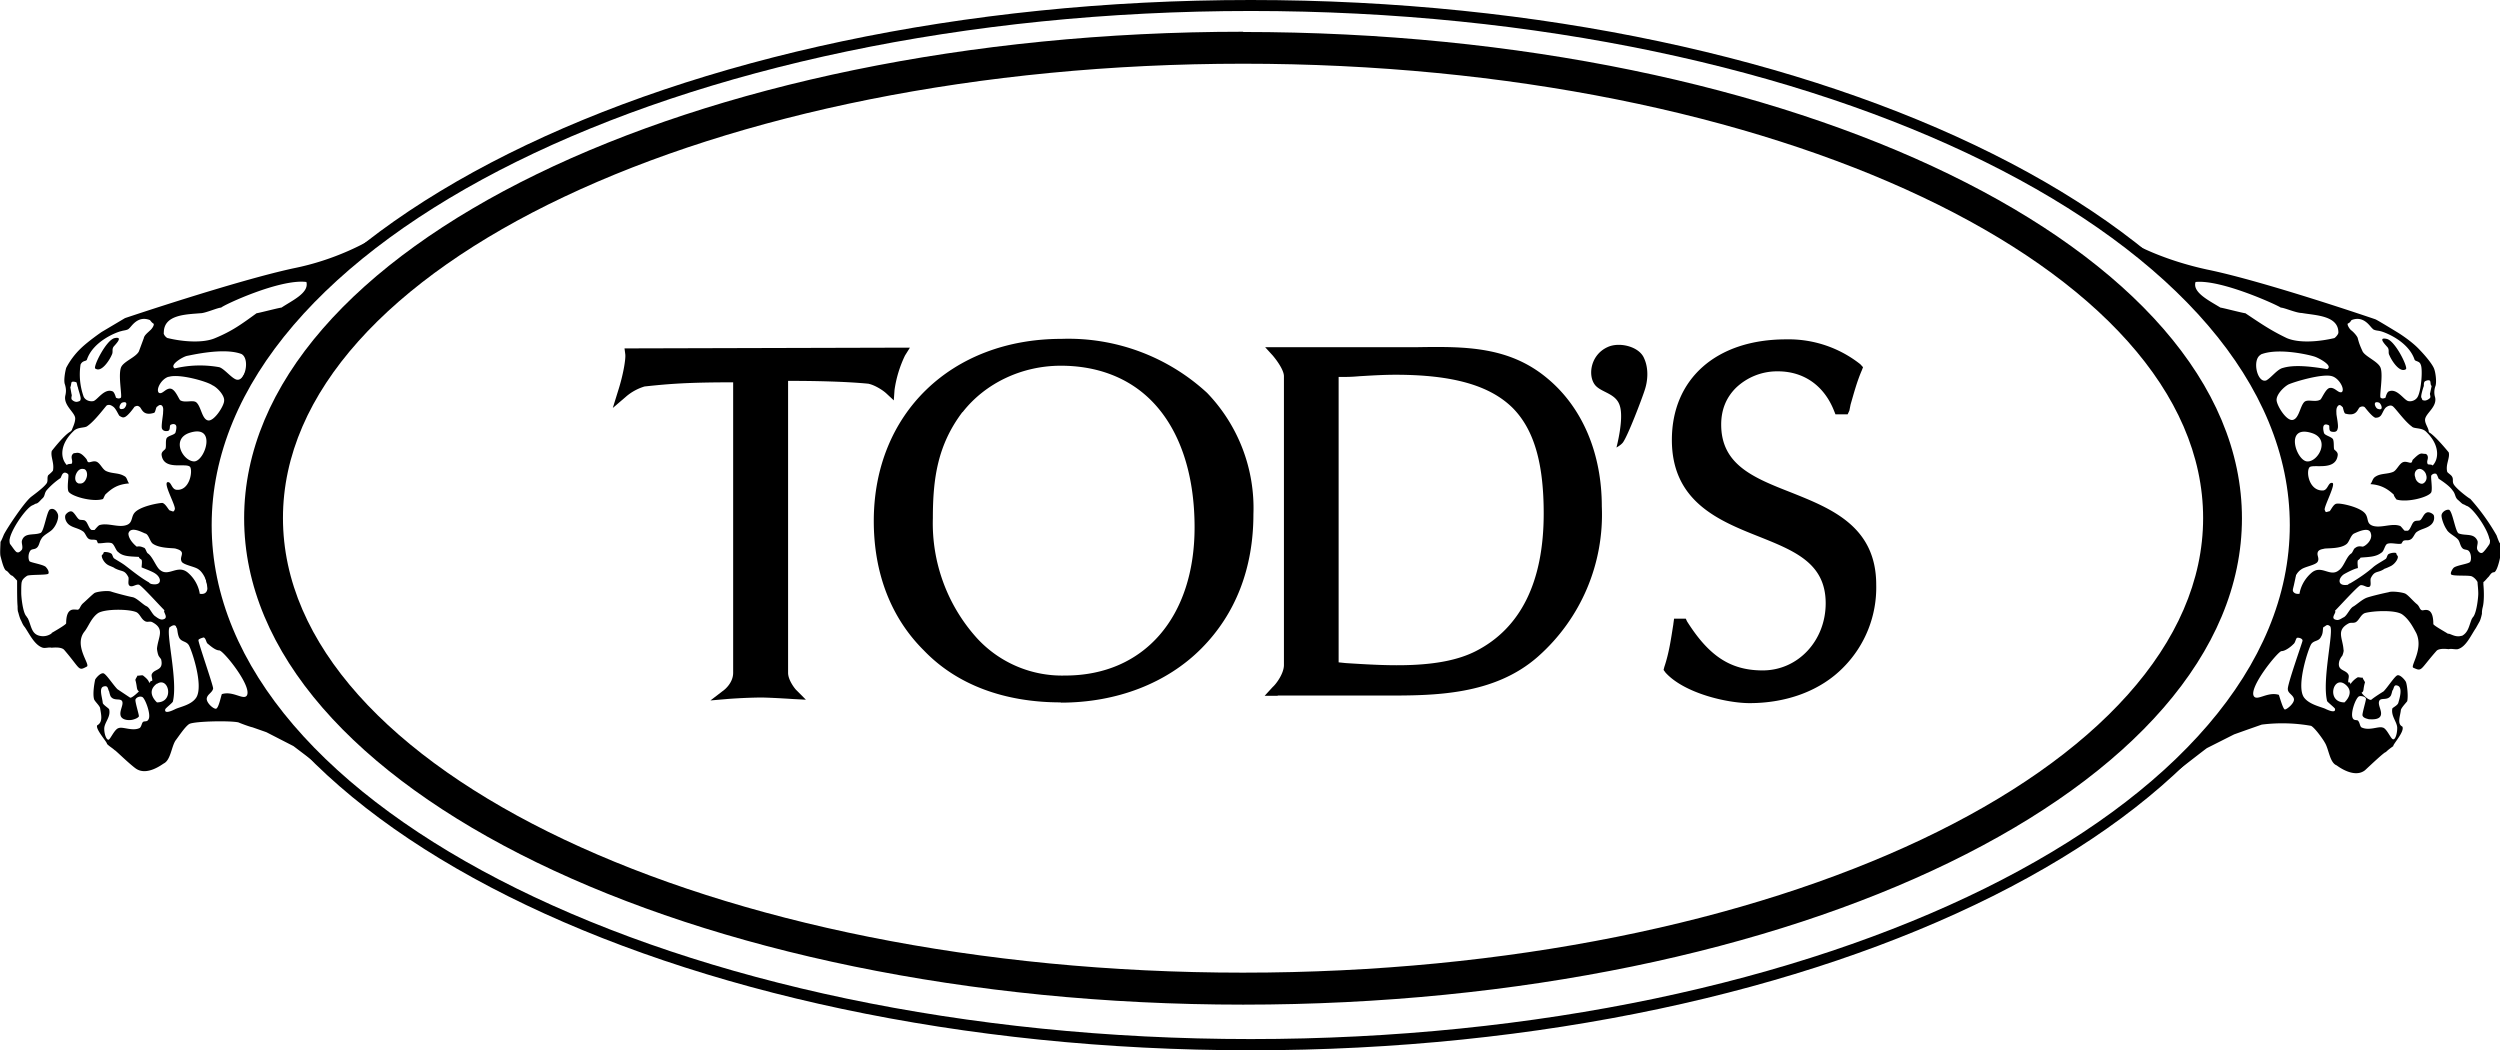 <svg viewBox="0 0 1024 430.2" fill="currentColor" xmlns="http://www.w3.org/2000/svg">
  <path d="M509.2 13C283.3 13 100 102.1 100 212.3s183 199.2 409.2 199.2 409.1-89 409.1-199.2S735 13.1 509.2 13.1Zm0 385.4c-217.4 0-393.3-83.4-393.3-186.2S292 26.1 509.2 26.1s393.2 83.4 393.2 186.1-176.2 186.2-393.2 186.2Z"></path>
  <path d="M68.8 138.5c5.7 1.4 14.2 2.2 19.3 0 7-2.9 10.8-5.7 17-10.2.6 0 9.4-2.3 10.2-2.3 4.3-2.9 11.4-6 10.2-10.5-10.8-1.4-34.3 9.6-34.9 10.5-1.4 0-6.5 2.3-8.5 2.3-5.7.5-15 .5-15 7.9-.3.8 1.1 2.3 1.7 2.3Zm-19-2.9c-1.7.3-11.6 4-14.2 11.7-.3.8-1.7.2-2.6 2a27 27 0 0 0 1.2 13c.5 1.4 2.2 2.3 4 2 1.6-.3 4.5-5.4 7.9-4 .8.3 1.4 2.6 1.4 2.6.6.3 1.4.5 2 0s-1.1-8.8 0-12.2c.8-2.6 6.2-4.3 7.4-6.8l2-5.4c.2-1.2 1.7-2.3 2.5-3.1 1.1-.9 2-2.6 1.4-2.9s-1.1-1.1-1.4-1.4c-5.1-2-7.6 2.8-8.5 3.4-.6.8-2.3.8-3.1 1.1Zm27.8 41.7c-7.7 2.6-2.6 11.7 2 11.7 4.5-.3 9.3-15.4-2-11.7ZM32.5 198c1.4.3 2.5-.8 3-2.5s-.2-3.4-1.3-3.4c-1.5-.3-2.6.8-3.2 2.5-.5 1.8 0 3.2 1.5 3.5Zm44-52.2c-1.5.3-7.4 3.7-4.9 5.1a44.6 44.6 0 0 1 18.2-.5c2 .6 4.8 4.2 6.8 5 3.7 1.5 6-8.4 2.3-10.4-7.4-2.8-21 .6-22.5.8Zm-7.4 8.5c-3.1.9-5.4 5.4-4 6.6 1.4.8 2.8-2 4.8-1.7s3.4 4.5 4 4.8c2 1.1 5.1-.3 6.5.8 2 1.7 2.3 6.9 4.8 7.4s6.6-6 6.6-8c.3-2.2-2.9-5.6-4.8-6.4-2-1.5-13.7-4.9-18-3.4Zm-48 105c.3-.2 6-3.4 6-4 0-6.5 3.1-5.6 4.2-5.6 1.5.3 1.2-1.1 2.6-2.5 1.4-1.2 3.7-3.5 4.8-4.3 1.1-.6 5.4-1.1 6.8-.6s7.1 2 8.8 2.3 4.3 3.1 5.7 3.7 2.3 3.4 3.7 4.2c.8.6 2 1.5 3.1 1.2 2.6-.6-.3-3.2.6-3.7-1.5-1.4-9.4-10.2-10.5-10.5-1.2-.3-2.6 1.1-3.7.5s-.3-2.5-.6-3.6c-1.7-3.2-2.5-2-5.7-3.7-.2-.3-2-.9-2.5-1.2-2-1-3.1-3.7-2.6-4.2.9-.6.3-1.2 1.2-1.2 1.1 0 2 .3 2.5.6.6.3.6 1.4 1.2 2 1.7 1.1 3.4 2 4.8 3.1 3 2.3 6.2 4.9 9.6 6.8 0 .3.9.6.9.6 4.5.9 4.2-2.5 1.7-4.2-1.2-.9-4.3-2-5.7-2.6 0-.8.3-2.3 0-3.1-.3-.3-1.1-.6-1.1-1.2-4-.2-6.6-.2-8.5-2-.9-.5-1.5-3-2.6-3.6-1.7-.6-4 .2-5.7 0l-.5-1.2c-1.2-.5-2 0-3.1-.5-1.2-.6-1.5-2.6-2.6-3.2-2-1.4-4.3-1.4-6-3-1.4-1.5-1.4-3.2-1-3.8s1.9-2 3-1 1.7 2.5 2.6 3c.6.3 2 0 2.5.6.9.6 1.5 3.4 2.6 3.7h1.1c.3-.3 1.4-1.7 2-2 3.4-1.1 7.7 1.1 11 0 2.6-.8 2-3.1 3.2-4.8 2-2.9 10.2-4.3 11.6-4.3 1.4.3 2.6 3.1 3.1 3.1 1.2.3 1.5.9 2-.5s-4.8-10.5-3-11.1c1.6-.3 1.6 2.8 3.6 3.1 5.4.6 6.8-7.4 5.7-9.3-1.5-2-10.8 1.7-11.7-4.9-.2-1.4 1.2-2 1.5-2.5.5-.6 0-3.1.5-4.3s3.4-1.4 3.7-2.5c.3-1.1.6-2.6 0-3.1s-1.4-.3-2 0 0 2.2-1.1 2.5c-1.4.3-2.3-.3-2.5-1.1-.3-1.1.5-5.4.5-6.3s.3-2.2-.5-3c-.9-.6-1.5.2-2 .5s-.6 2.3-1.2 2.5c-4.8 1.5-5-2-6-2.5-.8-.6-1.3-.3-2 0-.2.3-2.8 4-4.2 4.3-.5.2-1.1 0-2-.6-.5-.6-1.4-2.9-2.5-3.7s-1.7-.9-2.6-.6c-.5.3-4.8 6.3-8 8.5-1 .9-3.9.3-5.6 2-6 5.7-5.4 11.4-2.8 14 .3-.6 1.7-.4 2-.6.5-1.2-.3-2 0-3.2 0-.2.5-1.1 1.1-1.1s1.1-.3 2 0c1.1.3 2.3 1.7 2.8 2.3s.3 1.1.9 1.4 2.3-.9 3.7 0 2.2 3.1 3.7 3.7c2.5 1.1 5 .6 7.3 2 1.2.5 1.2 2.2 2 3-4.8.4-7 2-9.6 4.4-.3.2-.9 1.7-1.1 2-4.3 1.4-13.4-1.2-14.2-3.2-.6-1.7.2-6 0-6.8-.3-.6-1.5-1.1-2-.6-.6.3-.9 1.5-1.2 2a29.8 29.8 0 0 0-5.6 4.9c-1.2 1.4-.6 2.5-2 3.6-.9.9-1.7 2-2.6 2l-1.1.6c-2.3.6-8.2 8.8-9.4 13.3l-.2.9c0 .6 0 1.1.2 1.7.9 1.1 2.3 3.4 2.9 3.4.6.3 1.4-.3 2-1.1.5-1.2-.3-2.6 0-3.7 1.1-3.4 4.8-2 7.6-3.1 1.5-.6 2.6-9.4 4-9.7 1.4-.6 2.6.6 3.1 2s-.5 4.3-2 6c-1.1 1.4-4 2.5-4.8 4.2-.8 1.1-.8 2.9-2 3.7-.8.6-2 .3-2.5 1.1-.9 1.2-.9 3.4-.3 4.3.6.6 6.2 1.4 6.8 2.5.3.3 1.4 1.7.9 2.6-.6.6-7.1.3-8.6.8-1 .6-2 1.5-2.2 2.3-.3.6-.3 2.6-.3 4.8 0 1.5.6 7.7 2 9.4.3.3.3.6.6.8 1.4 2.6 1.4 6 4.2 7.1a6 6 0 0 0 5.7-.8Zm35-35.4c1.3-.3 2.2.2 3 .5.6.3.9 2 1.5 2.3 2 1.4 3.4 5.7 5 6.8 3.5 2.9 7.2-2.5 11.4 1.1s4.8 8.3 4.8 8.6c5.7 1 2.6-8-.5-10-1.4-1.1-5.7-1.7-6.8-3-.9-1.5.2-2.6 0-3.8-.3-1.1-1.7-1.4-2.6-1.7-1.1-.3-6.5 0-9.3-2-1.2-.8-1.7-4-3.2-4.2-2-.9-6-2.9-6.8 0 0 2.8 3.4 5.4 3.4 5.4Zm25.2 38.3c-.3.5 6 18.4 6 19.8-.3 1.7-2.3 2.3-2.6 4-.3 1.7 2.5 4.3 3.7 4.3s2.2-5.7 2.5-6c4.6-1.4 8.8 2.6 10.2.6 2.3-3.7-9.6-18.5-11.3-18.5s-4-2.2-4.8-2.8c-.6-.6-.6-2-1.5-2.5-.2 0-2 .5-2.2 1Zm-11.7-5.4c-2 1.4 3.4 21.8 1.2 30.6-.3.6-2.9 2.6-3.1 3.1-.6 2.3 3.4.3 4 0 2-1 6.7-1.7 8.7-4.8 3.1-5-2-19.8-3.1-21.5s-3.1-1.2-4-3.2c-.8-2-.5-3.6-1.1-4 0-.5-.6-1.6-2.5-.2ZM44.4 303c.8 0 2.5-4.5 4.3-4.8 1.7-.6 5.6 1.4 8.5 0 .8-.6.8-2 1.4-2.5s1.7.2 2.3-1.2c1-2-1.5-8.5-2.6-9s-2.5.2-2.8 1c-.3.7 1.4 6 1.4 6.9-.3.6-1.4 1.1-2.6 1.4s-4 .3-4.8-1.4c-.8-2 1.1-4.5.6-6-.6-1.7-3.4 0-4.8-2.2-.3-.6-.6-2-.6-2-.6-.9-.3-2.6-2.3-2-2 .6-.5 4.5-.3 6.8.3.8 2.3 2 2.6 2.5.8 3.2-2 5.4-2 8 0 2.3.9 4.5 1.7 4.5Zm19.9-23c-4.9 3.5 0 7.7 0 7.7 7.3 0 4.8-10.8 0-7.6Zm-35-118.5c.3.5-.2 1 0 2 .3.5 1.5 1.4 2.6 1 .9-.2 1.1-.5 1.1-1 .3-.6-1.1-4.3-1.1-4.9-.3-.5-.3-1.4-.6-2-.5-.2-1.7-.5-2 0-.2.6-.2 1.5-.5 2l.5 2.9Zm20.8 3.4c-.9.2-2.3 3.4.5 2.5.9-.3 2.3-3.4-.5-2.5Zm-11.1-14c2.5 2 6-3.6 6.8-5.6.6-1.1 0-2 .6-3.1 0-.3 4.8-4.6.5-3.7-3.4.8-8.8 11.6-7.9 12.5Zm119.5-55.3c-46.6 34-73.8 75.2-73.8 119.8s27.2 85.4 73.8 119.7c-5.4-4-10.3-7-15-11.3l-8-6.6-15.3-11.6-11.1-5.7-5.7-2c-1.1-.2-5.1-1.7-5.7-2-3.4-.8-17.8-.5-20.1.6-1.7.9-4.8 5.7-5.7 6.8-1.7 2.6-2 8-4.8 9.4-.6.3-7 5.4-11.6 2-3.1-2.3-8.5-7.7-8.5-7.4-1.2-1.1-2-1.4-3.2-2.6.3-.5-4.8-6-4-7.6 2.6-1.4 1.5-4.8 1.2-7.1-.3-1.1-2.3-2.8-2.5-3.7-.6-2.3.2-6.8.5-8 .6-1 2.3-2.8 3.4-2.5s4 4.8 5.7 6.5l5.1 3.4c.6.6 3.7-2.5 3.7-2.5-1.1-.9-.6-1.4-1.4-4.5-.3-.3.8-1.7.8-2 .3.2 2-.3 2.3 0 1.4 1.1 2.3 2 2.5 3 .3-.2.6-.5.6-.8h.6c.3-.8-.6-2.2 0-3 1.1-2 4.8-1.2 3.7-5.8 0-.2-1.2-1.4-1.2-2 0 .3-.5-1.6-.5-2.5.5-4.8 3.4-8-2-10.8-1.1-.5-2 .3-3.1-.5-1.5-.9-2-3.2-3.7-3.7-3.4-1.2-12.5-1.2-15.3.5-2.9 2-4 5.7-5.7 7.7-4.3 5.7 2.5 13.3 1.1 14.2-3.7 2-2.5 1.1-9.3-6.8-1.2-1.4-4.9-.9-5.2-.9-1-.3-2.5.3-3.6 0-3.4-1.1-5.4-5.6-7.4-8.5-.6-.6-1.2-2-1.4-2.5-.6-.9-1.2-3.4-1.2-3.4-.3-.6-.3-1.7-.3-2.6-.2-2-.2-6-.2-9.3v-1.2c-.3-.3-1.5-1.7-2-2-.9-.2-1.4-1.4-2.3-2-1.1-.2-2-4.2-2.5-6-.3-1.3 0-4.7 0-5.9.2 0 1.4-3 1.4-3 1.7-3.2 8-12.6 10.8-15.1.2-.3 5.6-4 6.8-6 .5-1.1 0-2 .5-3.1.3-.3 1.7-1.4 2-2 .6-3.1-1.1-5.7-.5-8 0 0 5-6.5 7.6-7.9l.6-.6c.3-1 1.4-3 1.4-4.8 0-2.5-5.1-5.4-4-9.6.3-1.4.3-2.6-.2-4.3-.6-1.4 0-5 .5-6.8a31 31 0 0 1 6-8c3.1-3 8.5-6.7 8.5-6.7l9.6-5.7s45.4-15.3 69-20.4c17-3.4 29.8-10.3 36.9-14.8l.6-.6v1.2h.8ZM960.3 287.7s4.8-4.2 0-7.6c-4.8-3.2-7.4 7.6 0 7.6Zm-2.5-151.5c0-7-9.4-7-15-8-2.3 0-7.2-2.2-8.6-2.2-.5-.6-24.1-11.6-34.9-10.5-1.4 4.3 5.7 7.7 10.2 10.5.6 0 9.4 2.3 10.2 2.3 6.3 4.2 10.3 7 17 10.2 5.2 2.2 13.4 1.4 19.4 0 .2 0 1.7-1.4 1.7-2.3Zm13.9-1.7c-.9-.6-3.4-5.4-8.5-3.4-.3.3-.6 1.1-1.5 1.4-.5.3.6 2.3 1.5 2.9 1 .8 2.2 2.2 2.5 3 .6 2.4 1.1 3.5 2 5.5 1.1 2.2 6.5 4.2 7.4 6.8 1.1 3.1-.6 11.6 0 12.2.6.5 1.4.3 2 0 0 0 .5-2.3 1.4-2.6 3.4-1.4 6.2 3.7 8 4 1.6.3 3.3-.6 3.9-2 1.4-2.8 2-11.3 1.1-13-.5-1.5-2.2-1.2-2.5-2-2.6-7.7-12.5-11.4-14.2-11.7-.6-.2-2.6-.2-3.1-1.1ZM926 145.3c-3.7 2-1.4 11.9 2.3 10.5 2-1.1 4.5-4.6 6.8-5.1 4-1.2 9.9-.9 18.1.5 2.6-1.4-3.4-4.5-4.8-5-1.4-.6-15-4-22.4-1Zm11.3 12.2c-2 1.1-5 4.2-4.8 6.5s4 8.5 6.6 8 3-5.7 4.8-7.4c1.4-1.2 4.5.3 6.5-.9.6-.3 2.3-4.8 4-4.8 2-.3 3.4 2.3 4.8 1.7 1.4-1.1-1.1-5.7-4-6.5-3.7-1.2-15.3 2.2-17.9 3.4ZM945 189c4.5.3 9.7-9.1 2-11.6-11.4-3.7-6.5 11.3-2 11.6Zm26.1 29.5c-.6-2.8-4.8-.9-6.8 0-1.4.6-2 3.4-3.1 4.3-2.6 2.2-8.5 1.6-9.4 2-1.1.2-2.3.5-2.5 1.6-.3 1.2.8 2.3 0 3.7s-5.4 2-6.8 3.2c-3.2 2-6 10.7-.6 9.9 0-.3.6-4.8 4.8-8.5s7.7 2 11.4-1.2c2-1.4 3-5.6 5-6.8.6-.5 1-2 1.5-2.2.8-.6 1.4-.9 3.1-.6.9 0 4.3-2.6 3.4-5.4Zm-19.3 38.3c-.6.3 0 2.3-1.1 4-.9 2-2.9 1.4-4 3s-6.2 16.8-3.1 21.7c2 3 7 4 8.8 4.8.6.3 4.5 2.2 4 0 0-.3-2.9-2.6-3.2-3.1-2.2-8.6 2.9-29 1.2-30.7-1.4-1.1-1.7 0-2.6.3Zm-11 4.5c-.6.6-.6 2-1.5 2.6-.5.6-3.1 2.8-4.8 2.8-1.4 0-13.6 15-11.3 18.5 1.4 2 5.6-2 10.2-.6.2.3 1.7 6 2.5 6s4-2.6 3.7-4.3-2.5-2.3-2.5-4c-.3-1.7 6-19.3 6-19.8.2-.9-1.5-1.5-2.4-1.2Zm53-66.6c-.3-1.7-2-2.9-3.1-2.6-1.4.3-2 2-1.4 3.4.2 1.7 2 2.9 3 2.6s2-1.7 1.5-3.4Zm14.5 65.8c2.8-1.4 3-4.3 4.2-7.1.3-.3.3-.6.6-.8 1.4-2 2-8 2-9.4 0-2-.3-4-.3-4.8-.3-.6-1.1-1.7-2.3-2.3s-7.6 0-8.5-.8c-.5-.6.6-2.3.9-2.6.8-1.1 6.2-1.7 6.8-2.5.6-.6.6-3.2-.3-4.3-.6-.9-1.7-.6-2.5-1.1-1.2-.9-1.2-2.6-2-3.7-1.2-1.5-4-2.6-4.8-4.3-1.2-1.7-2.3-5.1-2-6 .2-1 1.7-2.2 3-2 1.5.6 2.6 9.1 4 9.7 2.9 1.1 6.3-.3 7.7 3.1.3 1.2-.6 2.6 0 3.7s1.4 1.4 2 1.1 2-2.2 2.8-3.4c.3-.5.3-1 .3-1.7l-.3-.8c-1-4.5-7-12.8-9.3-13.3l-1.1-.6c-.6 0-1.5-1.1-2.6-2-1.1-1.1-.8-2.3-2-3.7-1.1-1.7-4-3.7-5.7-4.8-.2-.3-.5-1.4-1-2-.7-.3-1.5 0-2 .6-.4.5.5 5 0 6.8-.6 2-9.7 4.5-14.3 3.1-.2-.3-1.1-1.4-1.1-2-2.5-2.3-5.1-4-9.6-4.3.8-.8.8-2.2 2-3 2.2-1.5 4.8-1 7.3-2 1.4-.6 2.3-2.9 3.7-3.8s3.1.3 3.7 0c.6-.2.3-1 .9-1.4.5-.5 2-2 2.8-2.2.6-.3 1.1 0 2 0s1.1 1 1.1 1c.3 1.2-.6 2 0 3.2.3.3 1.7 0 2 .6 2.6-2.6 3.1-8.5-2.8-14-1.7-1.6-4.9-1-5.7-2-3.1-2.2-7.1-8.1-8-8.4-.5-.3-1.4-.3-2.5.5s-1.7 3.2-2.5 3.7c-.6.6-1.5.6-2 .6-1.5-.6-4-4-4.3-4.3s-1.1-.5-2 0-1.1 4-6 2.6c-.5-.3-.8-2-1-2.6-.6-.5-1.2-1.4-2-.5s-.6 2.2-.6 3.1 1 5.1.5 6.2c-.2 1.2-1.1 1.5-2.5 1.2s-.6-2.3-1.1-2.6c-.6-.3-1.5-.6-2 0s-.3 2 0 3.1 3 1.5 3.7 2.6c.5 1.1.2 3.4.5 4.2.6.6 1.7 1.2 1.4 2.6-1 6.5-10.5 3.1-11.6 4.8-1.4 2 0 9.7 5.7 9.4 2-.3 2-3.4 3.7-3.1 1.7.2-3.4 9.6-3.1 11 .5 1.4.5.9 2 .6.5-.3 1.6-3.1 3-3.1 1.5-.3 9.7 1.4 11.7 4.2 1.4 2 .3 4 3.1 4.9 3.4 1 7.7-1.2 11 0 .4 0 1.5 1.7 2 2h1.2c1.1-.3 1.7-3.2 2.6-3.7.5-.6 2-.3 2.5-.6.9-.6 1.4-2.6 2.6-3.1 1-.6 2.8.5 3 1.1s.4 2.3-1 3.7c-1.8 1.7-4 1.7-6 3.1-.9.6-1.4 2.6-2.6 3.1-1.1.6-2 0-3 .6l-.7 1.1c-1.7.3-4-.5-5.6 0-1.2.3-1.4 3.1-2.6 3.7-2.2 1.7-4.8 1.7-8.5 2-.3.6-1.1 1.1-1.1 1.1-.3.9 0 2.3 0 3.2-1.4.2-4.3 1.7-5.7 2.5-2.5 1.7-2.8 5.1 1.7 4.3 0-.3.9-.6.9-.6 3.4-2 6.8-4.3 9.6-6.8 1.4-1.1 3.1-2 4.8-3.1.6-.3.6-1.5 1.2-2 .5-.3 1.4-.6 2.5-.6s.6.6 1.1 1.1c.9.6-.5 3.2-2.5 4.3-.6.3-2.3 1.1-2.6 1.1-2.8 2-4 .6-5.6 3.7-.6.9.3 3.1-.6 3.7-1.1.6-2.3-.8-3.7-.6-1.1.3-8.8 8.8-10.5 10.5.9.6-2.3 3.2.6 3.7 1.1.3 2.3-.8 3.1-1.1 1.4-.9 2.3-3.4 3.7-4.3 1.1-.5 3.7-3 5.7-3.7s7.6-2 8.8-2.2c1.4-.6 5.6 0 6.8.5s3.4 3.2 4.8 4.3 1.1 2.6 2.5 2.6c1.5-.3 4.3-.9 4.3 5.6 0 .6 5.7 3.7 6 4 .8-.3 3 1.7 5.6.8Zm-26.4 37.7c0-2.5-2.6-4.8-2-8 .3-.5 2.3-1.3 2.5-2.5.6-2 1.7-6-.2-6.8s-1.5 1.2-2.3 2c0 0-.3 1.4-.6 2-1.4 2.3-4.2.6-4.8 2.3s1.4 4.2.6 6-4 1.4-4.8 1.4c-1.2-.3-2.3-.6-2.6-1.5-.3-.5 1.4-6 1.4-6.8s-1.7-1.4-2.8-1.1c-1.4.6-3.7 7-2.6 9 .6 1.2 2 .4 2.3 1.2.6.6.6 2.3 1.4 2.6 3.1 1.4 6.8-.6 8.5 0 1.7.2 3.4 4.8 4.3 4.8.8.3 1.7-2 1.7-4.6ZM996 158.1c-.6-.6-.3-1.2-.6-2-.3-.6-1.4-.3-2 0s-.6 1.1-.6 2c-.2.5-1.4 4.2-1 4.8s.2 1.1 1 1.1c.9.3 2.3-.6 2.6-1.1.3-.6-.3-1.4 0-2l.6-2.8Zm-22.2 9.3c2.9 1.2 1.5-2.2.6-2.5-2.8-.9-1.4 2.2-.6 2.5Zm3.7-28.6c-4.2-.9.6 3.4.6 3.7.6 1 0 2 .6 3 .8 2 4.2 7.5 6.8 5.7.8-1-4.6-11.9-8-12.4ZM862 338c49-34.7 78.3-77 78.3-122.6s-29-88-78.3-122.6l5 2.8c6.9 4.9 20 11.1 37 14.8 23.5 4.8 69 20.4 69 20.4 1.3.6 9.6 5.7 9.6 5.7s5.4 3.4 8.5 6.8c3 3.1 5.6 6.5 6 8 .5 1.4 1 5 .5 6.7a7.2 7.2 0 0 0-.3 4.3c1.4 4.3-4 7-4 9.7 0 1.7 1.5 3.4 1.5 4.8 0 0 .3.5.5.5 2.6 1.7 7.7 8 7.7 8 .6 2.3-1.4 5-.6 8 .3.5 1.7 1.3 2 2 .6 1 0 1.9.6 3 1.1 2 6.5 6 6.8 6a86.5 86.5 0 0 1 10.8 15s1.1 3.2 1.4 3.2c0 1.4.3 4.5 0 6-.3 1.6-1.4 5.9-2.5 5.9s-1.7 1.4-2.3 2c-.3.2-1.4 1.7-2 2v1c.3 3.2.3 7.2-.3 9.4-.3 1.2-.3 2-.3 2.6 0 0-.5 2.5-1.1 3.4l-1.4 2.5c-2 2.9-4 7.7-7.4 8.6-1.1.2-2.5-.3-3.7 0-.3 0-4-.6-5.1.8-6.8 7.7-5.7 8.5-9.4 6.8-1.4-.6 4.3-7.6 1.2-14.2-1.2-2.2-2.9-5.6-5.7-7.6s-12-1.5-15.3-.6c-1.7.6-2.3 2.8-3.7 3.7-1.1.6-2 0-3.1.6-5.1 2.8-2.3 6-2 10.7.3.6-.6 2.9-.6 2.6a7 7 0 0 0-1.1 2c-1.1 4.2 2.5 3.4 3.7 5.6.5.9-.3 2.3 0 3.2h.5c.3.2.3.5.3.8a9 9 0 0 1 2.9-2.8c.2-.3 2 .3 2.2 0-.2.3.9 1.7.9 2-.9 3-.3 3.7-1.4 4.2.2.6 3 3.4 4 2.9 1.4-1.2 5-3.4 5-3.4 1.7-1.7 4.6-6.3 5.7-6.6s2.9 1.7 3.4 2.6 1.1 5.7.6 8c-.3.5-2.3 2.5-2.6 3.6-.2 2.3-1.7 5.7.6 6.8 1.1 2-4 7.4-3.7 8-1.1.8-2 1.4-3.1 2.5-.3-.3-5.7 4.8-8.5 7.4-4.3 3.4-10.8-1.4-11.6-2-2.9-1.1-3.2-6.8-4.9-9.4-.5-1-4-6-5.6-6.8a67.6 67.6 0 0 0-20.2-.5l-5.7 2-5.6 2-11.1 5.6c-.6.3-30 23.3-30 23.3-4.3 3.1-8.6 6.5-13.1 9.6l1.1-1.4Z"></path>
  <path d="M512.3 430.2C275 430.2 82 333.7 82 215S275.1 0 512.3 0s430.1 96.5 430.1 215-193 215.2-430.1 215.2Zm0-425.7C277.6 4.5 86.7 99 86.7 215.1s191 210.5 425.6 210.5 425.6-94.5 425.6-210.5S746.9 4.5 512.3 4.5Z"></path>
  <path d="M322.2 156c12.5 0 24.7.3 33.8 1.2h-.3c2 .3 5.6 2.3 7.4 4l3 2.8.3-4.3a48 48 0 0 1 4.3-14.1l2-3.2H369l-111 .3h-2.2l.3 2.3c.3 2-.9 8.8-2.9 15l-2.2 7.1 5.6-4.8a21 21 0 0 1 7.4-4c10.2-1.1 17.9-1.7 36.3-1.7v119c0 4.2-3.7 7-3.7 7l-5.6 4.3 7-.6a222 222 0 0 1 13.4-.6c2.6 0 8.5.3 13 .6l5.7.3-4-4c-1-1.1-3.3-4.3-3.3-7V156h-.6Z"></path>
  <path d="M394.3 168.8c9.3-11.9 24.3-19 40.2-19 14.8 0 27.6 4.8 37 14.2 11.6 11.6 17.8 29.8 17.8 52 0 36.8-20.7 60.7-53 60.7a47.3 47.3 0 0 1-36.4-15.6 70.2 70.2 0 0 1-17.8-48.9c0-16.4 2-30 12.1-43.4Zm40.2 119c23 0 43.5-8 57.6-22.2s21.3-33 21.3-55a68 68 0 0 0-19-49.7 83.8 83.8 0 0 0-59.6-22.1c-45.1 0-76.9 30.6-76.9 74.6 0 21.5 7.1 39.7 20.5 53 13.6 14.2 33.2 21.3 56.1 21.3ZM548.3 154.4c3.4 0 5.1 0 8.5-.3 5.1-.3 10-.6 14.8-.6 23.3 0 38.6 4.3 48 13.6 8.7 8.8 12.7 22.5 12.7 43.2 0 28-9.4 47-27.8 56.4-14.5 7.4-36 6-53.3 4.9l-2.9-.3v-117Zm-25 130.5h44.3c19.6 0 44.3 0 62.4-16a77.6 77.6 0 0 0 26.1-61.5c0-21.8-8-40.6-22.4-52.5-15.6-13-33.5-13-52.8-12.7h-62.7l3.1 3.4c1.7 2 4.6 6 4.6 8.5v118.3c0 3.4-3.1 7.7-4.6 9L518 285h5.4ZM663.5 166.3c-1.4-4.9-6.8-5.4-9.6-8-3.7-3.4-2.9-12.7 4.5-16.1 4.8-2.3 13-.3 15 4.5 2 4.3 1.5 9.4.3 13-1.1 3.5-7 19-9 21.6-.9 1.1-2.6 2-2.6 2s3.1-11.6 1.4-17ZM685.4 255.7c-.9 5.6-1.7 11.6-3.7 17.5l-.3 1.2.8 1.1c7.7 8.5 25.3 12.5 34.4 12.5 15.3 0 29.2-5.1 38.6-14.8a46.4 46.4 0 0 0 13.3-33.7c0-23.9-18.4-31.2-34.9-37.8-15.3-6-28.6-11.3-28.6-27.8 0-6 2-11 6-15a24.4 24.4 0 0 1 17.2-6.8c10.8 0 19 6 23 16.1l.6 1.5h5l.7-1.5.5-2.5c1.4-4.8 2.6-9.4 4.6-14l.5-1.3-1.1-1.2a47.3 47.3 0 0 0-30.4-10.2c-28.6 0-46.8 16.2-46.8 41.2s18.8 32.9 35.2 39.4c15 6 27.8 11 27.8 27.5 0 15.3-11.3 27.5-25.8 27.5-13.3 0-22.1-6-31-20.1l-.5-1.1h-4.8l-.3 2.2Z"></path>
</svg>
